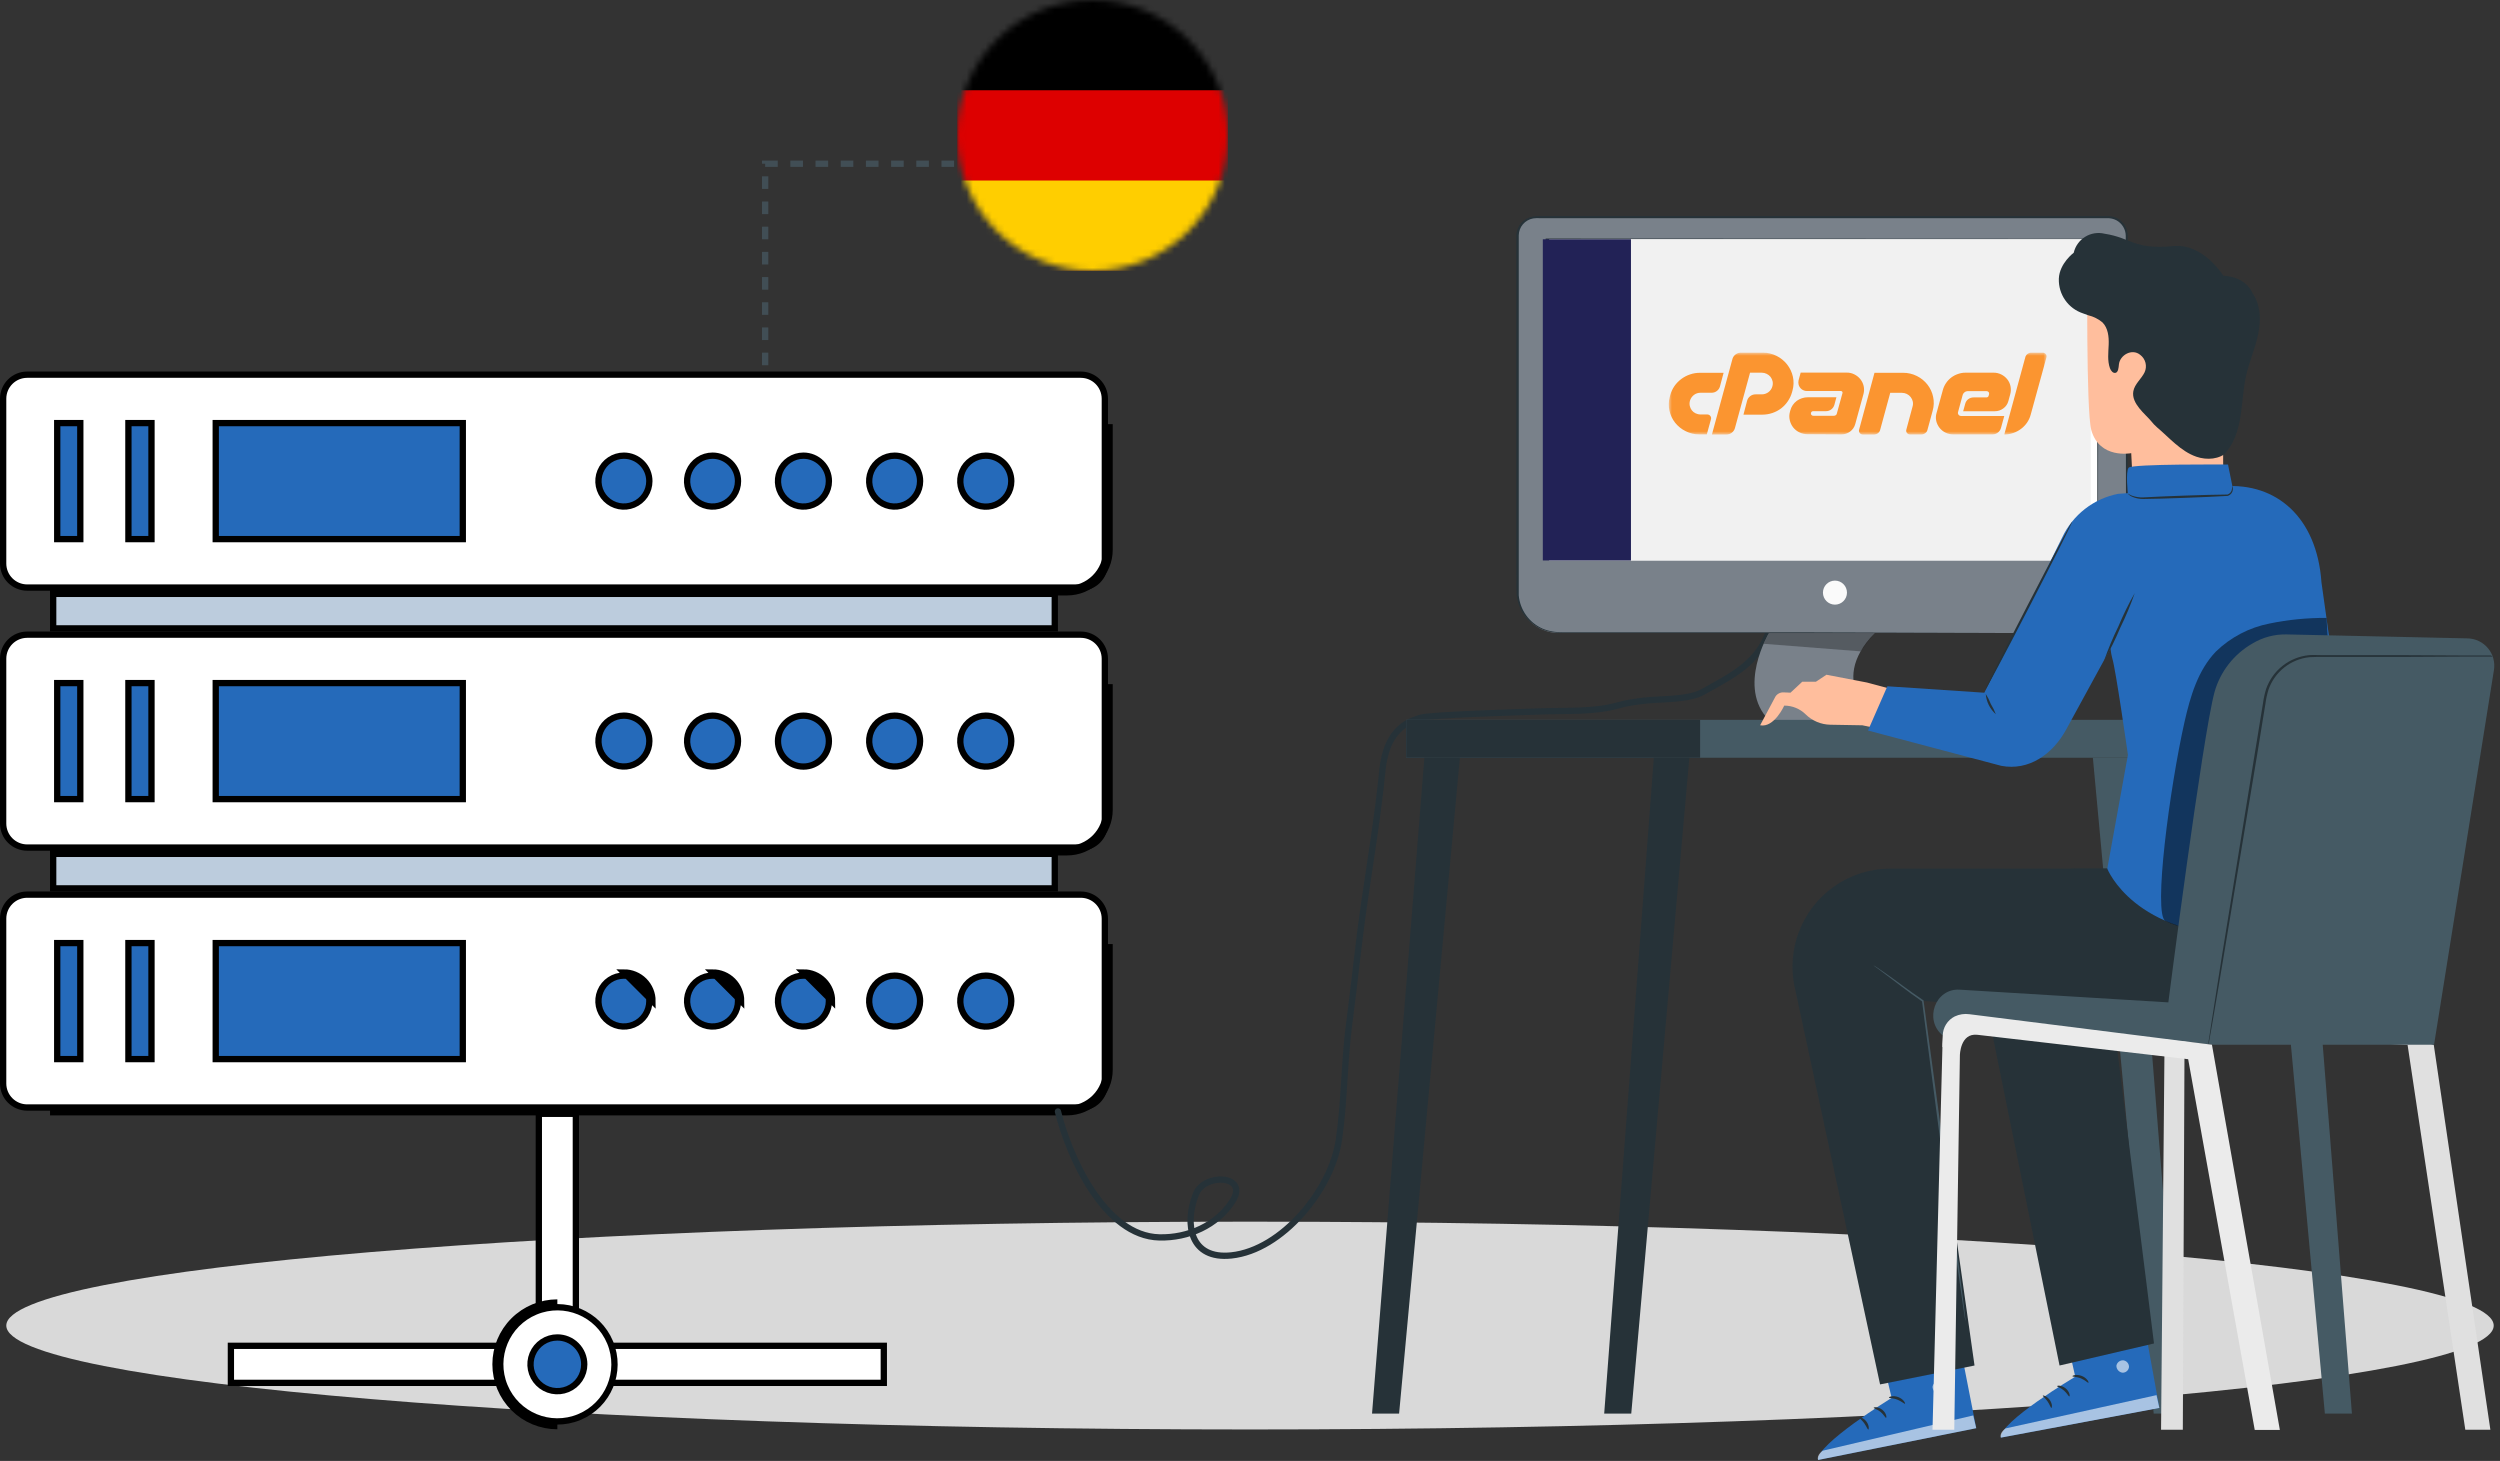 <svg xmlns="http://www.w3.org/2000/svg" width="397" height="232" viewBox="0 0 397 232" fill="none"><rect x="0" y="0" width="397" height="232" fill="#333333" stroke="none"/><g clip-path="url(#clip0_4_274)"><path d="M198.5 227C307.576 227 396 219.613 396 210.5C396 201.387 307.576 194 198.5 194C89.424 194 1 201.387 1 210.5C1 219.613 89.424 227 198.5 227Z" fill="#D9D9D9"></path><path d="M85.566 176.874H91.446V216.153H85.566V176.874Z" fill="white" stroke="black"></path><path d="M140.348 213.715V219.599H36.666V213.715H140.348Z" fill="white" stroke="black"></path><path d="M96.891 213.187C98.808 217.813 96.61 223.116 91.982 225.033C87.354 226.949 82.049 224.752 80.132 220.126C78.215 215.5 80.413 210.197 85.041 208.281C89.668 206.364 94.974 208.561 96.891 213.187Z" fill="white" stroke="black"></path><path d="M88.507 226.22C85.969 226.22 83.535 225.212 81.74 223.418C79.946 221.624 78.938 219.191 78.938 216.653C78.938 214.116 79.946 211.683 81.74 209.889C83.535 208.095 85.969 207.087 88.507 207.087" stroke="black" stroke-width="1.5" stroke-miterlimit="10"></path><path d="M92.778 216.653C92.778 217.497 92.528 218.321 92.059 219.023C91.59 219.725 90.923 220.271 90.143 220.594C89.364 220.917 88.505 221.002 87.677 220.837C86.85 220.672 86.089 220.266 85.492 219.669C84.895 219.073 84.489 218.313 84.324 217.485C84.159 216.658 84.244 215.8 84.567 215.02C84.89 214.241 85.437 213.575 86.139 213.106C86.841 212.637 87.666 212.387 88.51 212.387C89.642 212.387 90.728 212.836 91.528 213.637C92.328 214.437 92.778 215.522 92.778 216.653Z" fill="#256ABA" stroke="black"></path><path d="M4.318 59.5H171.63C173.739 59.5 175.448 61.209 175.448 63.317V89.489C175.448 91.597 173.739 93.305 171.63 93.305H4.318C2.209 93.305 0.5 91.597 0.5 89.489V63.317C0.5 61.209 2.209 59.5 4.318 59.5Z" fill="white" stroke="black"></path><path d="M8.445 94.306H167.496V99.787H8.445V94.306Z" fill="#BCCCDD" stroke="black"></path><path d="M9.086 67.187H12.752V85.612H9.086V67.187Z" fill="#256ABA" stroke="black"></path><path d="M20.391 67.187H24.056V85.612H20.391V67.187Z" fill="#256ABA" stroke="black"></path><path d="M34.258 67.187H73.492V85.612H34.258V67.187Z" fill="#256ABA" stroke="black"></path><path d="M103.117 76.403C103.117 77.202 102.88 77.983 102.436 78.648C101.992 79.312 101.36 79.83 100.622 80.136C99.883 80.442 99.07 80.522 98.286 80.366C97.501 80.21 96.781 79.825 96.215 79.26C95.65 78.695 95.265 77.975 95.109 77.191C94.953 76.407 95.033 75.595 95.339 74.856C95.645 74.118 96.163 73.487 96.828 73.043C97.493 72.598 98.275 72.361 99.074 72.361C100.147 72.361 101.175 72.787 101.933 73.545C102.692 74.303 103.117 75.331 103.117 76.403Z" fill="#256ABA" stroke="black"></path><path d="M117.196 76.403C117.196 77.202 116.958 77.983 116.514 78.648C116.07 79.312 115.439 79.83 114.7 80.136C113.961 80.442 113.148 80.522 112.364 80.366C111.579 80.21 110.859 79.825 110.294 79.26C109.728 78.695 109.343 77.975 109.187 77.191C109.031 76.407 109.111 75.595 109.417 74.856C109.723 74.118 110.241 73.487 110.906 73.043C111.571 72.598 112.353 72.361 113.152 72.361C114.225 72.361 115.253 72.787 116.011 73.545C116.77 74.303 117.196 75.331 117.196 76.403Z" fill="#256ABA" stroke="black"></path><path d="M131.629 76.403C131.629 77.202 131.392 77.983 130.948 78.648C130.504 79.312 129.872 79.83 129.133 80.136C128.395 80.442 127.582 80.522 126.797 80.366C126.013 80.21 125.293 79.825 124.727 79.26C124.162 78.695 123.777 77.975 123.621 77.191C123.465 76.407 123.545 75.595 123.851 74.856C124.157 74.118 124.675 73.487 125.34 73.043C126.005 72.598 126.786 72.361 127.586 72.361C128.658 72.361 129.687 72.787 130.445 73.545C131.203 74.303 131.629 75.331 131.629 76.403Z" fill="#256ABA" stroke="black"></path><path d="M146.11 76.403C146.11 77.202 145.873 77.983 145.428 78.648C144.984 79.312 144.353 79.83 143.614 80.136C142.875 80.442 142.062 80.522 141.278 80.366C140.493 80.21 139.773 79.825 139.208 79.26C138.642 78.695 138.257 77.975 138.101 77.191C137.945 76.407 138.025 75.595 138.331 74.856C138.637 74.118 139.155 73.487 139.82 73.043C140.485 72.598 141.267 72.361 142.067 72.361C143.139 72.361 144.167 72.787 144.926 73.545C145.684 74.303 146.11 75.331 146.11 76.403Z" fill="#256ABA" stroke="black"></path><path d="M160.592 76.403C160.593 77.204 160.357 77.987 159.912 78.654C159.468 79.32 158.836 79.84 158.096 80.148C157.356 80.455 156.542 80.536 155.756 80.381C154.97 80.225 154.247 79.84 153.68 79.274C153.113 78.708 152.727 77.987 152.57 77.201C152.414 76.416 152.494 75.602 152.8 74.862C153.106 74.122 153.625 73.489 154.291 73.044C154.958 72.599 155.741 72.361 156.542 72.361C157.615 72.361 158.644 72.787 159.404 73.545C160.163 74.303 160.59 75.331 160.592 76.403Z" fill="#256ABA" stroke="black"></path><path d="M7.945 93.806H169.467C171.187 93.806 172.836 93.123 174.052 91.907C175.268 90.692 175.951 89.043 175.951 87.324V67.354" stroke="black" stroke-width="1.5" stroke-miterlimit="10"></path><path d="M4.318 100.787H171.63C173.739 100.787 175.448 102.496 175.448 104.604V130.776C175.448 132.884 173.739 134.593 171.63 134.593H4.318C2.209 134.593 0.5 132.884 0.5 130.776V104.604C0.5 102.496 2.209 100.787 4.318 100.787Z" fill="white" stroke="black"></path><path d="M8.445 135.592H167.496V141.074H8.445V135.592Z" fill="#BCCCDD" stroke="black"></path><path d="M9.086 108.474H12.752V126.899H9.086V108.474Z" fill="#256ABA" stroke="black"></path><path d="M20.391 108.474H24.056V126.899H20.391V108.474Z" fill="#256ABA" stroke="black"></path><path d="M34.258 108.474H73.492V126.899H34.258V108.474Z" fill="#256ABA" stroke="black"></path><path d="M103.117 117.689C103.116 118.488 102.878 119.269 102.433 119.933C101.988 120.597 101.356 121.114 100.617 121.419C99.879 121.724 99.066 121.803 98.282 121.646C97.498 121.489 96.778 121.104 96.213 120.539C95.648 119.973 95.264 119.253 95.109 118.469C94.953 117.686 95.033 116.873 95.34 116.135C95.646 115.397 96.164 114.766 96.829 114.323C97.493 113.879 98.275 113.642 99.074 113.642C99.606 113.642 100.132 113.747 100.623 113.95C101.114 114.154 101.56 114.452 101.935 114.828C102.311 115.204 102.609 115.65 102.811 116.141C103.014 116.632 103.118 117.158 103.117 117.689Z" fill="#256ABA" stroke="black"></path><path d="M117.196 117.689C117.194 118.488 116.956 119.269 116.511 119.933C116.066 120.597 115.434 121.114 114.696 121.419C113.957 121.724 113.144 121.803 112.36 121.646C111.576 121.489 110.856 121.104 110.291 120.539C109.727 119.973 109.342 119.253 109.187 118.469C109.031 117.686 109.112 116.873 109.418 116.135C109.724 115.397 110.242 114.766 110.907 114.323C111.572 113.879 112.353 113.642 113.152 113.642C113.684 113.642 114.21 113.747 114.701 113.95C115.192 114.154 115.638 114.452 116.014 114.828C116.389 115.204 116.687 115.65 116.89 116.141C117.092 116.632 117.196 117.158 117.196 117.689Z" fill="#256ABA" stroke="black"></path><path d="M131.629 117.69C131.629 119.922 129.819 121.732 127.586 121.732C125.353 121.732 123.543 119.922 123.543 117.69C123.543 115.458 125.353 113.649 127.586 113.649C129.819 113.649 131.629 115.458 131.629 117.69Z" fill="#256ABA" stroke="black"></path><path d="M146.11 117.689C146.108 118.488 145.87 119.269 145.425 119.933C144.98 120.597 144.349 121.114 143.61 121.419C142.871 121.724 142.058 121.803 141.274 121.646C140.49 121.489 139.77 121.104 139.205 120.539C138.641 119.973 138.256 119.253 138.101 118.469C137.945 117.686 138.026 116.873 138.332 116.135C138.638 115.397 139.156 114.766 139.821 114.323C140.486 113.879 141.267 113.642 142.067 113.642C142.598 113.642 143.124 113.747 143.615 113.95C144.106 114.154 144.552 114.452 144.928 114.828C145.303 115.204 145.601 115.65 145.804 116.141C146.006 116.632 146.11 117.158 146.11 117.689Z" fill="#256ABA" stroke="black"></path><path d="M160.592 117.69C160.592 118.491 160.355 119.273 159.91 119.939C159.465 120.605 158.832 121.124 158.092 121.43C157.352 121.736 156.538 121.817 155.752 121.66C154.966 121.504 154.245 121.119 153.678 120.552C153.112 119.986 152.726 119.265 152.57 118.48C152.414 117.694 152.494 116.881 152.8 116.141C153.107 115.401 153.626 114.769 154.292 114.324C154.958 113.879 155.741 113.642 156.542 113.642C157.616 113.642 158.646 114.068 159.406 114.828C160.165 115.587 160.592 116.616 160.592 117.69Z" fill="#256ABA" stroke="black"></path><path d="M7.945 135.093H169.467C170.318 135.094 171.161 134.927 171.948 134.602C172.735 134.277 173.45 133.8 174.052 133.199C174.654 132.598 175.132 131.883 175.458 131.097C175.784 130.311 175.951 129.469 175.951 128.618V108.642" stroke="black" stroke-width="1.5" stroke-miterlimit="10"></path><path d="M4.318 142.067H171.63C173.739 142.067 175.448 143.776 175.448 145.884V172.056C175.448 174.164 173.739 175.873 171.63 175.873H4.318C2.209 175.873 0.5 174.164 0.5 172.056V145.884C0.5 143.776 2.209 142.067 4.318 142.067Z" fill="white" stroke="black"></path><path d="M9.086 149.761H12.752V168.186H9.086V149.761Z" fill="#256ABA" stroke="black"></path><path d="M20.391 149.761H24.056V168.186H20.391V149.761Z" fill="#256ABA" stroke="black"></path><path d="M34.258 149.761H73.492V168.186H34.258V149.761Z" fill="#256ABA" stroke="black"></path><path d="M103.117 158.969V158.97C103.117 159.769 102.88 160.55 102.436 161.215C101.992 161.879 101.36 162.397 100.622 162.703C99.883 163.009 99.07 163.089 98.286 162.933C97.501 162.777 96.781 162.392 96.215 161.827C95.65 161.262 95.265 160.542 95.109 159.758C94.953 158.974 95.033 158.162 95.339 157.423C95.645 156.685 96.163 156.053 96.828 155.609C97.493 155.165 98.275 154.928 99.074 154.928C99.605 154.927 100.132 155.031 100.623 155.234C101.114 155.437 101.56 155.735 101.935 156.11C102.311 156.485 102.609 156.931 102.811 157.422C103.014 157.912 103.118 158.438 103.117 158.969ZM99.074 154.428C99.671 154.427 100.262 154.544 100.814 154.772C101.366 155 101.867 155.334 102.289 155.756C102.711 156.178 103.045 156.679 103.273 157.231C103.501 157.782 103.618 158.373 103.617 158.97L99.074 154.428Z" fill="#256ABA" stroke="black"></path><path d="M117.196 158.969V158.97C117.196 159.769 116.958 160.55 116.514 161.215C116.07 161.879 115.439 162.397 114.7 162.703C113.961 163.009 113.148 163.089 112.364 162.933C111.579 162.777 110.859 162.392 110.294 161.827C109.728 161.262 109.343 160.542 109.187 159.758C109.031 158.974 109.111 158.162 109.417 157.423C109.723 156.685 110.241 156.053 110.906 155.609C111.571 155.165 112.353 154.928 113.152 154.928C113.683 154.927 114.21 155.031 114.701 155.234C115.192 155.437 115.638 155.735 116.013 156.11C116.389 156.485 116.687 156.931 116.89 157.422C117.092 157.912 117.196 158.438 117.196 158.969ZM113.152 154.428C113.749 154.427 114.34 154.544 114.892 154.772C115.444 155 115.945 155.334 116.367 155.756C116.789 156.178 117.124 156.679 117.352 157.231C117.58 157.782 117.696 158.373 117.696 158.97L113.152 154.428Z" fill="#256ABA" stroke="black"></path><path d="M131.629 158.969V158.97C131.629 159.769 131.392 160.55 130.948 161.215C130.504 161.879 129.872 162.397 129.133 162.703C128.395 163.009 127.582 163.089 126.797 162.933C126.013 162.777 125.293 162.392 124.727 161.827C124.162 161.262 123.777 160.542 123.621 159.758C123.465 158.974 123.545 158.161 123.851 157.423C124.157 156.685 124.675 156.053 125.34 155.609C126.005 155.165 126.786 154.928 127.586 154.928C128.117 154.927 128.644 155.031 129.135 155.234C129.626 155.437 130.072 155.735 130.447 156.11C130.823 156.485 131.12 156.931 131.323 157.422C131.526 157.912 131.63 158.438 131.629 158.969ZM127.586 154.428C128.183 154.427 128.774 154.544 129.326 154.772C129.877 155 130.378 155.334 130.801 155.756C131.223 156.178 131.557 156.679 131.785 157.231C132.013 157.782 132.13 158.373 132.129 158.97L127.586 154.428Z" fill="#256ABA" stroke="black"></path><path d="M146.11 158.97C146.11 159.769 145.873 160.55 145.428 161.215C144.984 161.879 144.353 162.397 143.614 162.703C142.875 163.009 142.062 163.089 141.278 162.933C140.493 162.777 139.773 162.392 139.208 161.827C138.642 161.262 138.257 160.542 138.101 159.758C137.945 158.974 138.025 158.161 138.331 157.423C138.637 156.685 139.155 156.053 139.82 155.609C140.485 155.165 141.267 154.928 142.067 154.928C143.139 154.928 144.167 155.354 144.926 156.112C145.684 156.87 146.11 157.898 146.11 158.97Z" fill="#256ABA" stroke="black"></path><path d="M160.592 158.97C160.593 159.771 160.357 160.554 159.912 161.221C159.468 161.887 158.836 162.407 158.096 162.715C157.356 163.022 156.542 163.103 155.756 162.947C154.97 162.792 154.247 162.407 153.68 161.841C153.113 161.275 152.727 160.554 152.57 159.768C152.414 158.983 152.494 158.169 152.8 157.429C153.106 156.689 153.625 156.056 154.291 155.611C154.958 155.166 155.741 154.928 156.542 154.928C157.073 154.927 157.601 155.031 158.092 155.234C158.583 155.437 159.03 155.734 159.406 156.11C159.782 156.485 160.08 156.931 160.284 157.422C160.487 157.912 160.592 158.438 160.592 158.97Z" fill="#256ABA" stroke="black"></path><path d="M7.945 176.372H169.467C171.187 176.372 172.836 175.689 174.052 174.474C175.268 173.258 175.951 171.61 175.951 169.89V149.921" stroke="black" stroke-width="1.5" stroke-miterlimit="10"></path><path d="M121.508 58V26H160.508" stroke="#414E55" stroke-dasharray="2 2"></path><path d="M168 176.5C169.747 183.649 175.402 196.302 184.118 196.5C188.674 196.604 193.262 194.599 195.73 190.722C198.367 186.578 191.244 186.195 189.896 189.667C188.032 194.47 189.047 200.044 195.535 199.361C203.612 198.511 211.47 188.922 212.618 181C213.509 174.856 213.443 168.715 214.257 162.528C215.089 156.204 215.702 149.924 216.618 143.611C217.641 136.567 218.801 129.56 219.507 122.5C219.634 121.237 220.007 118 222.007 116C223.193 114.814 224.007 114.5 225.507 114C227.007 113.5 241.169 113.101 244.591 112.972C248.645 112.819 253.118 113.111 257.007 112C258.347 111.617 259.611 111.452 261.007 111.278C263.577 110.957 268.087 111.188 270.396 109.889C275.022 107.287 279.223 105.354 281.007 100" stroke="#263238" stroke-linecap="round"></path><path d="M243.923 34.494H334.757C335.542 34.494 336.295 34.805 336.849 35.36C337.404 35.915 337.716 36.668 337.716 37.453V93.992C337.716 95.723 337.028 97.383 335.805 98.608C334.581 99.832 332.921 100.519 331.19 100.519H247.49C245.764 100.512 244.112 99.821 242.894 98.598C241.676 97.374 240.992 95.718 240.992 93.992V37.453C240.992 36.673 241.3 35.924 241.849 35.37C242.398 34.816 243.143 34.501 243.923 34.494Z" fill="#79818A"></path><path d="M331.189 100.526H331.396C331.534 100.526 331.735 100.526 332.004 100.471C332.796 100.362 333.562 100.111 334.265 99.731C335.411 99.097 336.34 98.133 336.933 96.965C337.313 96.231 337.547 95.431 337.624 94.608C337.68 93.729 337.624 92.775 337.624 91.773C337.624 83.731 337.59 72.115 337.569 57.754C337.569 54.163 337.569 50.406 337.569 46.483C337.569 44.529 337.569 42.531 337.569 40.489V37.412C337.558 36.911 337.415 36.422 337.154 35.994C336.893 35.567 336.523 35.216 336.083 34.978C335.632 34.746 335.131 34.632 334.624 34.646H323.128H309.261H247.502H244.454C244.124 34.628 243.793 34.642 243.465 34.687C242.831 34.798 242.256 35.127 241.838 35.617C241.421 36.106 241.187 36.727 241.177 37.37C241.177 40.074 241.177 42.763 241.177 45.432V61.225C241.177 71.562 241.177 81.525 241.177 91.026C241.177 92.201 241.177 93.404 241.177 94.545C241.278 95.675 241.677 96.758 242.335 97.683C242.992 98.608 243.883 99.341 244.917 99.807C245.941 100.246 247.054 100.437 248.166 100.367H261.252H284.755L318.759 100.423L284.755 100.478H261.252H248.145C246.989 100.55 245.831 100.351 244.765 99.897C243.676 99.41 242.737 98.64 242.045 97.667C241.353 96.695 240.934 95.555 240.831 94.366C240.769 93.169 240.831 92.008 240.797 90.819C240.797 81.318 240.797 71.354 240.797 61.017C240.797 55.855 240.797 50.602 240.797 45.26C240.797 42.59 240.797 39.901 240.797 37.19C240.861 36.507 241.149 35.864 241.615 35.361C242.081 34.857 242.699 34.521 243.375 34.404C243.731 34.34 244.092 34.313 244.454 34.321H247.53H309.289H334.652C335.209 34.304 335.761 34.43 336.256 34.687C336.74 34.953 337.146 35.341 337.432 35.813C337.719 36.285 337.876 36.825 337.887 37.377V40.489C337.887 42.531 337.887 44.529 337.887 46.483C337.887 50.406 337.887 54.163 337.887 57.754C337.887 72.115 337.839 83.731 337.825 91.773C337.825 92.782 337.825 93.722 337.825 94.621C337.752 95.456 337.517 96.269 337.134 97.014C336.521 98.189 335.57 99.152 334.403 99.779C333.691 100.152 332.914 100.387 332.115 100.471C331.807 100.507 331.498 100.525 331.189 100.526Z" fill="#263238"></path><path d="M297.717 100.526H280.912C280.912 100.526 275.748 109.149 280.912 114.355H298.298C298.298 114.355 289.726 108.706 297.717 100.526Z" fill="#79818A"></path><g opacity="0.3"><path d="M280.913 100.526L280.062 102.234L295.464 103.437C296.166 102.43 296.918 101.458 297.718 100.526H280.913Z" fill="black"></path></g><path d="M291.392 96.018C292.446 96.018 293.3 95.164 293.3 94.11C293.3 93.056 292.446 92.201 291.392 92.201C290.339 92.201 289.484 93.056 289.484 94.11C289.484 95.164 290.339 96.018 291.392 96.018Z" fill="#FAFAFA"></path><path d="M333.076 38.131H245.602V88.489H333.076V38.131Z" fill="#FAFAFA"></path><path d="M333.076 88.488C333.076 88.488 333.076 88.177 333.076 87.583C333.076 86.988 333.076 86.096 333.076 84.941C333.076 82.625 333.076 79.23 333.076 74.867C333.076 66.141 333.034 53.571 333 38.138L333.138 38.276L245.67 38.317L245.85 38.138C245.85 55.956 245.85 72.979 245.85 88.488L245.601 88.336L308.508 88.419L326.578 88.461H331.417H332.661H333.09H332.682H331.458H326.675L308.639 88.509L245.615 88.585H245.449V88.412C245.449 72.903 245.449 55.915 245.449 38.062V37.882H245.636L333.103 37.923H333.242V38.062C333.242 53.529 333.186 66.134 333.173 74.874C333.173 79.223 333.173 82.611 333.138 84.921C333.138 86.059 333.138 86.93 333.138 87.534C333.09 88.198 333.076 88.488 333.076 88.488Z" fill="#263238"></path><path d="M373.486 224.481H369.188L359.598 120.329H365.239L373.486 224.481Z" fill="#455A64"></path><path d="M346.31 224.481H342.006L332.348 120.329H337.989L346.31 224.481Z" fill="#455A64"></path><path d="M374.806 120.329H258.13H223.301V114.313H374.806V120.329Z" fill="#455A64"></path><path d="M254.746 224.481H259.044L268.268 120.329H262.627L254.746 224.481Z" fill="#263238"></path><path d="M217.879 224.481H222.177L231.83 120.329H226.189L217.879 224.481Z" fill="#263238"></path><path d="M269.977 114.313H223.301V120.329H269.977V114.313Z" fill="#263238"></path><path d="M323.597 112.516H291.363V114.313H323.597V112.516Z" fill="#263238"></path><path d="M333 38H246V89H333V38Z" fill="white"></path><path d="M259 38H245V89H259V38Z" fill="#222256"></path><path d="M332 38H259V89H332V38Z" fill="#F1F1F1"></path><mask id="mask0_4_274" style="mask-type:luminance" maskUnits="userSpaceOnUse" x="265" y="56" width="60" height="13"><path d="M325 56H265V69H325V56Z" fill="white"></path></mask><g mask="url(#mask0_4_274)"><path d="M269.959 59.2H273.708L273.128 61.378C273.046 61.664 272.872 61.915 272.63 62.094C272.389 62.277 272.091 62.374 271.787 62.369H270.056C269.675 62.362 269.303 62.483 269.002 62.712C268.694 62.946 268.471 63.27 268.364 63.637C268.288 63.908 268.278 64.192 268.337 64.467C268.395 64.716 268.505 64.951 268.66 65.157C268.818 65.361 269.023 65.525 269.259 65.637C269.506 65.757 269.78 65.818 270.056 65.816H271.106C271.299 65.812 271.481 65.9 271.596 66.052C271.719 66.199 271.758 66.396 271.701 66.578L271.04 68.985H269.873C269.109 68.992 268.354 68.816 267.676 68.471C267.027 68.149 266.459 67.691 266.011 67.13C265.57 66.569 265.261 65.918 265.109 65.225C264.946 64.491 264.966 63.73 265.167 63.005L265.234 62.742C265.374 62.23 265.6 61.745 265.902 61.306C266.2 60.88 266.565 60.504 266.984 60.19C267.402 59.876 267.869 59.63 268.368 59.462C268.879 59.287 269.417 59.198 269.959 59.2ZM271.853 69L275.112 57.006C275.193 56.715 275.371 56.459 275.617 56.278C275.858 56.092 276.158 55.994 276.465 56H279.93C280.689 55.996 281.437 56.171 282.112 56.511C283.44 57.172 284.394 58.383 284.71 59.809C284.874 60.542 284.851 61.303 284.644 62.026L284.578 62.27C284.438 62.782 284.213 63.268 283.913 63.709C283.622 64.145 283.261 64.531 282.843 64.852C281.989 65.496 280.942 65.846 279.864 65.846H276.862L277.445 63.618C277.526 63.333 277.699 63.082 277.939 62.902C278.182 62.719 278.48 62.621 278.787 62.624H279.779C280.575 62.622 281.268 62.09 281.459 61.333C281.534 61.073 281.542 60.8 281.482 60.537C281.425 60.287 281.315 60.052 281.159 59.847C280.996 59.647 280.79 59.485 280.556 59.371C280.316 59.25 280.049 59.186 279.779 59.184H277.908L275.501 68.006C275.417 68.29 275.243 68.541 275.003 68.722C274.767 68.904 274.475 69.003 274.174 69H271.853ZM292.538 62.597L292.589 62.418C292.614 62.342 292.598 62.259 292.546 62.197C292.498 62.133 292.422 62.095 292.34 62.094H286.95C286.304 62.097 285.745 61.655 285.612 61.036C285.564 60.828 285.564 60.611 285.612 60.403L285.947 59.169H293.254C293.686 59.163 294.113 59.264 294.495 59.462C294.86 59.647 295.18 59.907 295.432 60.224C295.684 60.543 295.861 60.912 295.949 61.306C296.042 61.721 296.033 62.152 295.922 62.563L294.611 67.343C294.35 68.315 293.448 68.99 292.422 68.981L287.032 68.95C286.135 68.957 285.286 68.551 284.741 67.853C284.483 67.514 284.302 67.124 284.212 66.711C284.111 66.278 284.122 65.828 284.243 65.4L284.309 65.157C284.389 64.855 284.52 64.569 284.698 64.311C284.876 64.058 285.092 63.833 285.34 63.645C285.587 63.467 285.861 63.33 286.153 63.237C286.457 63.134 286.776 63.083 287.098 63.085H291.624L291.294 64.304C291.211 64.588 291.036 64.84 290.796 65.02C290.56 65.2 290.268 65.297 289.968 65.294H287.945C287.77 65.283 287.615 65.403 287.584 65.572C287.548 65.681 287.573 65.801 287.65 65.888C287.721 65.977 287.83 66.028 287.945 66.025H291.212C291.326 66.027 291.436 65.992 291.527 65.926C291.615 65.864 291.675 65.771 291.695 65.667L291.726 65.538L292.538 62.597ZM302.195 59.2C302.964 59.191 303.724 59.368 304.408 59.714C305.059 60.039 305.629 60.503 306.076 61.07C306.522 61.64 306.831 62.301 306.978 63.005C307.14 63.741 307.115 64.505 306.905 65.229L306.076 68.276C306.026 68.486 305.898 68.67 305.718 68.794C305.545 68.924 305.333 68.993 305.116 68.992H303.323C302.912 69 302.611 68.617 302.724 68.231L303.719 64.543C303.796 64.285 303.806 64.011 303.747 63.748C303.689 63.498 303.578 63.262 303.42 63.058C303.088 62.633 302.574 62.382 302.028 62.38H300.169L298.563 68.284C298.51 68.493 298.383 68.677 298.205 68.802C298.025 68.934 297.807 69.003 297.582 69H295.805C295.619 68.998 295.445 68.911 295.335 68.764C295.209 68.617 295.168 68.417 295.226 68.234L297.668 59.2H302.195ZM311.964 62.296C311.835 62.394 311.738 62.526 311.684 62.677L310.937 65.439C310.892 65.584 310.922 65.742 311.019 65.861C311.109 65.984 311.254 66.056 311.408 66.056H318.28L317.747 67.987C317.665 68.272 317.49 68.523 317.249 68.703C317.014 68.886 316.722 68.984 316.421 68.981H310.175C309.743 68.986 309.316 68.888 308.931 68.695C308.564 68.513 308.244 68.252 307.993 67.933C307.744 67.61 307.568 67.239 307.476 66.844C307.384 66.432 307.398 66.004 307.519 65.599L308.53 61.912C308.639 61.518 308.814 61.145 309.047 60.807C309.499 60.144 310.16 59.645 310.93 59.386C311.32 59.249 311.732 59.18 312.147 59.181H316.577C317.01 59.176 317.437 59.277 317.821 59.474C318.186 59.658 318.506 59.918 318.758 60.236C319.011 60.554 319.184 60.926 319.264 61.321C319.353 61.736 319.342 62.165 319.233 62.574L318.933 63.679C318.812 64.151 318.528 64.567 318.128 64.856C317.737 65.152 317.254 65.311 316.759 65.305H311.75L312.081 64.102C312.154 63.816 312.324 63.563 312.563 63.386C312.805 63.203 313.102 63.106 313.407 63.111H315.433C315.609 63.12 315.764 63.002 315.799 62.833L315.865 62.59C315.924 62.354 315.747 62.125 315.499 62.117H312.415C312.248 62.123 312.088 62.187 311.964 62.296ZM318.28 69L321.617 56.732C321.669 56.52 321.794 56.334 321.971 56.202C322.15 56.07 322.368 55.999 322.593 56H324.37C324.568 55.995 324.755 56.083 324.876 56.236C324.997 56.384 325.033 56.582 324.973 56.762L322.484 65.816C322.366 66.279 322.166 66.719 321.893 67.115C321.631 67.497 321.306 67.834 320.932 68.112C320.558 68.393 320.141 68.613 319.696 68.764C319.241 68.92 318.762 69 318.28 69Z" fill="#FB9530"></path></g><path d="M339.228 203.314L342.912 223.58L317.736 228.296C317.432 225.862 329.55 218.616 329.55 218.616L326.661 205.734L339.228 203.314Z" fill="#256ABA"></path><g opacity="0.6"><path d="M337.154 216.016C337.41 216.043 337.647 216.164 337.819 216.355C337.991 216.547 338.086 216.795 338.087 217.053C338.067 217.31 337.951 217.549 337.76 217.723C337.57 217.896 337.321 217.99 337.064 217.986C336.793 217.954 336.544 217.824 336.363 217.62C336.182 217.416 336.082 217.153 336.082 216.88C336.128 216.613 336.277 216.374 336.496 216.215C336.716 216.056 336.989 215.989 337.257 216.029" fill="white"></path></g><g opacity="0.6"><path d="M342.904 223.58L342.455 221.547L318.488 226.83C318.488 226.83 317.458 227.521 317.735 228.296L342.904 223.58Z" fill="white"></path></g><path d="M329.112 218.54C329.112 218.664 329.762 218.602 330.446 218.885C331.13 219.169 331.538 219.625 331.642 219.577C331.745 219.528 331.434 218.837 330.605 218.505C329.775 218.173 329.063 218.429 329.112 218.54Z" fill="#263238"></path><path d="M326.672 220.123C326.672 220.247 327.239 220.358 327.757 220.814C328.276 221.271 328.497 221.782 328.615 221.755C328.732 221.727 328.684 221.022 328.034 220.482C327.384 219.943 326.658 220.005 326.672 220.123Z" fill="#263238"></path><path d="M325.769 223.566C325.887 223.566 325.942 222.93 325.5 222.315C325.057 221.699 324.435 221.54 324.4 221.623C324.366 221.706 324.794 222.031 325.147 222.536C325.5 223.041 325.645 223.58 325.769 223.566Z" fill="#263238"></path><path d="M328.782 215.532C328.851 215.628 329.384 215.359 330.089 215.276C330.794 215.193 331.375 215.31 331.416 215.193C331.458 215.075 330.863 214.73 330.034 214.84C329.204 214.951 328.699 215.442 328.782 215.532Z" fill="#263238"></path><path d="M328.816 212.427C329.252 212.464 329.69 212.38 330.081 212.185C330.52 212.018 330.938 211.8 331.326 211.535C331.554 211.375 331.771 211.199 331.976 211.01C332.104 210.907 332.214 210.783 332.3 210.643C332.372 210.538 332.405 210.411 332.392 210.285C332.379 210.158 332.322 210.04 332.231 209.952C332.15 209.879 332.052 209.827 331.946 209.799C331.841 209.771 331.73 209.769 331.623 209.793C331.462 209.822 331.307 209.874 331.16 209.945C330.904 210.062 330.659 210.201 330.427 210.36C330.038 210.633 329.693 210.964 329.404 211.342C328.927 211.992 328.809 212.489 328.858 212.51C328.906 212.531 329.134 212.102 329.646 211.542C329.942 211.219 330.279 210.935 330.648 210.699C330.868 210.559 331.099 210.439 331.34 210.339C331.595 210.215 331.817 210.173 331.913 210.277C332.01 210.38 331.948 210.339 331.913 210.422C331.85 210.524 331.77 210.615 331.678 210.692C331.478 210.878 331.277 211.051 331.084 211.203C330.728 211.468 330.348 211.699 329.95 211.895C329.562 212.049 329.183 212.227 328.816 212.427Z" fill="#263238"></path><path d="M329.009 212.558C329.182 212.155 329.219 211.706 329.113 211.279C329.052 210.808 328.907 210.351 328.684 209.931C328.553 209.686 328.398 209.454 328.221 209.24C328.122 209.086 327.985 208.96 327.822 208.875C327.66 208.79 327.478 208.749 327.295 208.756C327.184 208.778 327.081 208.833 327 208.913C326.919 208.992 326.863 209.094 326.839 209.205C326.8 209.363 326.784 209.526 326.79 209.689C326.802 209.979 326.855 210.265 326.949 210.539C327.109 210.999 327.379 211.413 327.737 211.743C328.346 212.303 328.892 212.351 328.892 212.31C328.892 212.268 328.449 212.081 327.952 211.528C327.667 211.207 327.457 210.827 327.336 210.415C327.262 210.178 327.222 209.931 327.219 209.682C327.219 209.405 327.267 209.17 327.371 209.184C327.475 209.198 327.751 209.316 327.89 209.509C328.055 209.706 328.203 209.917 328.332 210.138C328.548 210.518 328.71 210.925 328.816 211.348C328.989 212.081 328.94 212.558 329.009 212.558Z" fill="#263238"></path><path d="M309.866 206.578L313.827 226.795L288.706 231.843C288.374 229.416 300.395 221.983 300.395 221.983L297.333 209.136L309.866 206.578Z" fill="#256ABA"></path><g opacity="0.6"><path d="M307.944 219.335C308.201 219.359 308.439 219.476 308.614 219.665C308.789 219.854 308.887 220.101 308.891 220.358C308.877 220.615 308.764 220.857 308.576 221.034C308.389 221.21 308.14 221.307 307.882 221.305C307.61 221.281 307.356 221.155 307.172 220.953C306.987 220.751 306.886 220.487 306.887 220.213C306.928 219.946 307.072 219.707 307.288 219.545C307.503 219.383 307.774 219.313 308.041 219.349" fill="white"></path></g><g opacity="0.6"><path d="M313.828 226.795L313.344 224.77L289.453 230.37C289.453 230.37 288.43 231.062 288.714 231.843L313.828 226.795Z" fill="white"></path></g><path d="M299.967 221.935C299.967 222.059 300.617 221.99 301.301 222.267C301.986 222.543 302.407 222.958 302.511 222.916C302.615 222.875 302.29 222.177 301.453 221.859C300.617 221.54 299.919 221.831 299.967 221.935Z" fill="#263238"></path><path d="M297.547 223.559C297.547 223.684 298.121 223.781 298.64 224.216C299.158 224.652 299.393 225.177 299.511 225.15C299.628 225.122 299.573 224.41 298.916 223.878C298.259 223.345 297.527 223.442 297.547 223.559Z" fill="#263238"></path><path d="M296.691 227.01C296.801 227.01 296.85 226.367 296.4 225.758C295.951 225.15 295.322 224.998 295.294 225.115C295.267 225.233 295.688 225.509 296.048 226.021C296.407 226.533 296.566 227.023 296.691 227.01Z" fill="#263238"></path><path d="M299.595 218.934C299.664 219.03 300.196 218.754 300.894 218.657C301.592 218.56 302.187 218.657 302.228 218.56C302.27 218.463 301.662 218.111 300.846 218.228C300.03 218.346 299.512 218.851 299.595 218.934Z" fill="#263238"></path><path d="M299.586 215.829C300.021 215.865 300.457 215.776 300.844 215.573C301.282 215.393 301.698 215.161 302.081 214.882C302.307 214.721 302.522 214.546 302.724 214.356C302.849 214.249 302.956 214.123 303.042 213.983C303.113 213.878 303.144 213.751 303.132 213.625C303.119 213.499 303.063 213.381 302.973 213.292C302.894 213.219 302.8 213.165 302.696 213.135C302.593 213.105 302.484 213.099 302.379 213.119C302.217 213.147 302.061 213.201 301.916 213.278C301.663 213.399 301.42 213.54 301.19 213.7C300.805 213.979 300.465 214.315 300.18 214.695C299.71 215.352 299.6 215.85 299.648 215.871C299.697 215.891 299.918 215.456 300.422 214.889C300.717 214.563 301.052 214.275 301.418 214.031C301.64 213.894 301.871 213.771 302.109 213.665C302.358 213.541 302.586 213.492 302.676 213.603C302.766 213.713 302.717 213.658 302.676 213.748C302.613 213.85 302.533 213.941 302.441 214.018C302.257 214.201 302.061 214.372 301.853 214.529C301.504 214.796 301.128 215.027 300.733 215.221C300.339 215.399 299.955 215.602 299.586 215.829Z" fill="#263238"></path><path d="M299.821 215.974C299.983 215.567 300.012 215.12 299.904 214.695C299.835 214.223 299.683 213.767 299.455 213.347C299.321 213.102 299.164 212.87 298.985 212.656C298.882 212.504 298.743 212.381 298.579 212.299C298.416 212.217 298.234 212.177 298.052 212.185C297.941 212.212 297.839 212.268 297.759 212.349C297.678 212.429 297.622 212.531 297.595 212.642C297.572 212.802 297.572 212.965 297.595 213.126C297.608 213.416 297.666 213.704 297.768 213.976C297.93 214.432 298.204 214.841 298.563 215.165C299.185 215.719 299.724 215.76 299.731 215.719C299.738 215.677 299.282 215.497 298.784 214.951C298.494 214.633 298.277 214.255 298.148 213.845C298.071 213.608 298.029 213.361 298.024 213.112C298.024 212.842 298.065 212.607 298.169 212.614C298.273 212.621 298.549 212.745 298.694 212.932C298.861 213.126 299.012 213.335 299.144 213.554C299.363 213.931 299.53 214.336 299.641 214.757C299.752 215.483 299.711 215.967 299.821 215.974Z" fill="#263238"></path><path d="M327.055 216.843L314.764 156.234C314.285 153.548 314.524 150.784 315.456 148.22C316.539 145.208 318.524 142.603 321.142 140.762C323.76 138.92 326.883 137.932 330.083 137.931H364.536L387.044 147.909C387.046 149.834 386.648 151.739 385.878 153.503C385.108 155.267 383.98 156.852 382.568 158.16C381.155 159.467 379.487 160.468 377.668 161.099C375.85 161.73 373.921 161.978 372.002 161.828L335.24 158.944L342.055 213.343L327.055 216.843Z" fill="#263238"></path><path d="M298.555 219.843L284.887 156.234C284.411 153.548 284.65 150.785 285.578 148.22C286.661 145.208 288.647 142.603 291.265 140.762C293.883 138.92 297.005 137.932 300.206 137.931H334.659L357.174 147.909V163.01L305.328 158.944L313.555 216.843L298.555 219.843Z" fill="#263238"></path><path d="M312.124 209.834C312.124 209.834 312.075 209.627 312.006 209.226C311.937 208.825 311.854 208.203 311.743 207.463C311.515 205.907 311.204 203.701 310.817 200.991C310.07 195.459 309.047 187.95 307.914 179.618C306.87 171.618 305.916 164.344 305.211 158.958L305.266 159.055C302.798 157.354 300.925 155.833 299.577 154.844L298.035 153.696C297.845 153.575 297.664 153.439 297.496 153.288L297.648 153.371L298.077 153.634C298.443 153.876 298.982 154.243 299.66 154.727C301.042 155.681 302.943 157.174 305.411 158.834H305.46V158.889C306.185 164.275 307.174 171.542 308.259 179.542C309.352 187.84 310.333 195.445 311.059 200.929C311.398 203.639 311.674 205.845 311.868 207.414C311.951 208.154 312.02 208.742 312.068 209.177C312.107 209.394 312.126 209.614 312.124 209.834Z" fill="#455A64"></path><path d="M279.508 115.176L281.948 110.599C282.089 110.388 282.282 110.217 282.509 110.103C282.735 109.989 282.987 109.936 283.241 109.949L284.333 109.997L286.192 108.262H288.363L290.036 107.148L296.479 108.386L301.788 109.81L298.767 115.812L295.739 115.176L290.651 115.086C289.181 115.06 287.777 114.468 286.732 113.434C285.825 112.545 284.606 112.049 283.337 112.051C283.337 112.051 281.741 115.612 279.508 115.176Z" fill="#FFBE9D"></path><path d="M352.964 46.212L353.054 79.325L338.848 80.016L338.44 71.961C338.44 71.961 333.394 72.964 332.094 68.276C331.265 65.282 331.472 42.153 331.472 42.153L352.964 46.212Z" fill="#FFBE9D"></path><path d="M353.212 72.141C354.726 70.571 355.424 68.386 355.777 66.236C356.129 64.086 356.185 61.887 356.662 59.757C357.153 57.517 358.1 55.401 358.577 53.161C359.054 50.921 359.019 48.418 357.692 46.551C357.692 46.551 356.814 43.985 353.067 43.785C353.067 43.785 349.88 38.627 345.173 39.076C338.778 39.685 338.606 37.804 334.195 37.112C333.676 36.987 333.137 36.966 332.609 37.051C332.082 37.135 331.576 37.323 331.122 37.604C330.667 37.885 330.273 38.253 329.962 38.688C329.65 39.122 329.428 39.614 329.308 40.134C329.308 40.134 327.047 41.814 326.944 44.241V44.303C326.91 45.503 327.263 46.682 327.952 47.664C328.64 48.647 329.627 49.382 330.766 49.759L331.624 50.07C332.45 50.267 333.219 50.652 333.87 51.197C334.762 52.089 334.907 53.472 334.859 54.73C334.81 55.989 334.638 57.289 335.059 58.471C335.204 58.872 335.55 59.315 335.965 59.204C336.38 59.093 336.435 58.388 336.483 57.877C336.628 56.397 338.557 55.27 339.871 56.355C340.285 56.668 340.579 57.113 340.705 57.616C340.831 58.119 340.78 58.651 340.562 59.121C340.064 60.158 338.979 60.974 338.771 62.136C338.419 64.079 340.7 65.78 341.571 66.838C341.868 67.219 342.202 67.571 342.567 67.888C344.454 69.472 346.299 71.671 348.788 72.528C350.447 73.102 352.473 72.957 353.731 71.733" fill="#263238"></path><path d="M336.372 78.419C333.24 80.659 334.526 86.661 334.485 89.807C334.395 96.832 335.058 103.429 335.425 104.528C335.964 106.146 337.913 119.878 337.913 119.878L334.637 137.952C334.637 137.952 338.867 148.746 357.152 148.642L366.263 146.464C368.466 145.937 370.407 144.637 371.733 142.799C373.059 140.962 373.681 138.709 373.487 136.452L371.413 112.175L368.648 92.476C367.922 82.105 361.452 76.635 353.177 77.223L336.372 78.419Z" fill="#256ABA"></path><g opacity="0.5"><path d="M343.877 146.256C341.873 145.219 344.569 125.009 346.898 114.658C347.811 110.62 349.02 106.45 351.889 103.463C354.243 101.182 357.209 99.635 360.427 99.01C363.394 98.401 366.418 98.104 369.448 98.125L372.31 144.106C372.31 144.106 352.484 150.737 343.877 146.256Z" fill="black"></path></g><path d="M336.371 78.419C334.45 78.791 332.644 79.612 331.1 80.813C329.555 82.014 328.316 83.563 327.482 85.334C325.18 90.111 315.108 110.004 315.108 110.004L299.713 108.981L296.637 116.006L317.797 121.613C322.152 122.45 325.954 119.795 328.097 115.868L336.945 99.674L336.371 78.419Z" fill="#256ABA"></path><path d="M337.911 78.419C337.911 78.419 337.524 74.9 338.029 74.271C338.534 73.641 353.811 73.766 353.811 73.766L354.62 77.804L352.919 80.819L338.402 82.084L337.911 78.419Z" fill="#256ABA"></path><path d="M316.94 113.42C316.003 112.595 315.427 111.436 315.336 110.191C315.66 110.699 315.931 111.239 316.145 111.802C316.464 112.313 316.73 112.855 316.94 113.42Z" fill="#263238"></path><path d="M338.998 94.177C338.351 96.04 337.592 97.862 336.723 99.633C335.96 101.452 335.089 103.226 334.117 104.943C334.764 103.08 335.523 101.258 336.391 99.487C337.152 97.666 338.022 95.893 338.998 94.177Z" fill="#263238"></path><path d="M354.492 77.168C354.492 77.168 354.582 77.32 354.582 77.652C354.578 77.9 354.495 78.141 354.345 78.339C354.194 78.537 353.984 78.682 353.745 78.751C352.148 78.848 349.597 78.966 346.673 79.069C344.212 79.159 342 79.221 340.362 79.242C339.71 79.248 339.066 79.109 338.475 78.834C338.06 78.613 337.901 78.405 337.915 78.392C337.929 78.378 338.122 78.537 338.53 78.703C339.118 78.919 339.743 79.015 340.369 78.986C341.959 78.896 344.199 78.799 346.66 78.71C349.563 78.606 352.141 78.544 353.745 78.53C353.934 78.463 354.099 78.344 354.222 78.185C354.344 78.027 354.419 77.837 354.436 77.638C354.499 77.341 354.436 77.168 354.492 77.168Z" fill="#263238"></path><path d="M329.064 82.831C329.154 82.872 326.126 88.894 322.303 96.279C318.481 103.664 315.314 109.617 315.225 109.569C315.135 109.52 318.163 103.498 321.985 96.113C325.808 88.729 328.974 82.782 329.064 82.831Z" fill="#263238"></path><path d="M343.722 166.232L343.176 227.037H346.632L346.895 167.442C346.895 167.442 347.068 164.718 349.142 164.538C351.215 164.358 382.323 165.921 382.323 165.921L391.489 227.037H395.471L386.484 165.928C386.484 165.928 360.361 157.091 347.379 159.815C347.379 159.815 344.261 159.242 344.088 161.634C343.915 164.026 343.722 166.232 343.722 166.232Z" fill="#E0E0E0"></path><path d="M344.331 159.179C344.331 159.179 349.737 117.001 351.679 109.852C352.606 106.618 354.756 103.873 357.673 102.198C359.323 101.199 361.226 100.695 363.155 100.746L391.85 101.375C392.469 101.388 393.078 101.534 393.637 101.802C394.195 102.07 394.689 102.455 395.086 102.931C395.483 103.407 395.774 103.962 395.938 104.56C396.102 105.157 396.137 105.783 396.039 106.395L386.527 165.9C375.971 165.9 351.271 165.9 351.271 165.9C351.271 165.9 317.475 162.215 312.283 161.987C309.041 161.841 308.827 163.093 308.523 164.448C305.481 161.987 307.299 156.918 311.205 157.16L344.331 159.179Z" fill="#455A64"></path><path d="M395.835 104.265C395.755 104.274 395.674 104.274 395.593 104.265H394.867H392.102L381.878 104.321H374.813H368.82C368.129 104.321 367.437 104.321 366.746 104.362C365.286 104.513 363.898 105.078 362.746 105.989C361.594 106.9 360.726 108.12 360.241 109.506C360.012 110.244 359.847 111.001 359.75 111.767C359.626 112.549 359.495 113.337 359.363 114.125C359.105 115.711 358.845 117.324 358.582 118.965C356.432 131.957 354.483 143.719 353.052 152.258C352.361 156.504 351.745 159.94 351.345 162.346C351.137 163.515 350.971 164.421 350.861 165.112C350.805 165.409 350.757 165.644 350.722 165.803C350.716 165.884 350.697 165.963 350.667 166.038C350.658 165.958 350.658 165.877 350.667 165.796C350.667 165.617 350.722 165.382 350.764 165.105C350.868 164.455 351.006 163.535 351.186 162.339C351.566 159.926 352.105 156.483 352.775 152.23C354.158 143.691 356.073 131.923 358.181 118.917C358.449 117.294 358.711 115.681 358.969 114.077C359.101 113.282 359.232 112.5 359.356 111.719C359.459 110.932 359.628 110.155 359.861 109.396C360.369 107.946 361.28 106.671 362.487 105.722C363.695 104.772 365.149 104.188 366.677 104.037C367.41 103.982 368.108 104.037 368.799 104.037H374.793H381.858L392.082 104.092H394.847H395.573L395.835 104.265Z" fill="#263238"></path><path d="M308.459 166.232L306.883 227.037H310.339L311.231 167.573C311.231 167.573 311.272 164.026 313.996 164.324C316.07 164.552 347.482 168.203 347.482 168.203L358.051 227.072H362.04L351.256 165.9L312.759 161.06C311.958 160.943 311.14 161.066 310.408 161.413C309.844 161.697 309.368 162.131 309.032 162.668C308.697 163.204 308.516 163.822 308.507 164.455C308.341 166.84 308.459 166.232 308.459 166.232Z" fill="#EBEBEB"></path><mask id="mask1_4_274" style="mask-type:luminance" maskUnits="userSpaceOnUse" x="152" y="0" width="43" height="43"><path d="M195 21.5C195 9.626 185.374 0 173.5 0C161.626 0 152 9.626 152 21.5C152 33.374 161.626 43 173.5 43C185.374 43 195 33.374 195 21.5Z" fill="white"></path></mask><g mask="url(#mask1_4_274)"><path d="M195 0H152V43H195V0Z" fill="black"></path><path d="M195 14.333H152V43H195V14.333Z" fill="#DD0000"></path><path d="M195 28.667H152V43H195V28.667Z" fill="#FFCE00"></path></g></g><defs><clipPath id="clip0_4_274"><rect width="397" height="232" fill="white"></rect></clipPath></defs></svg>